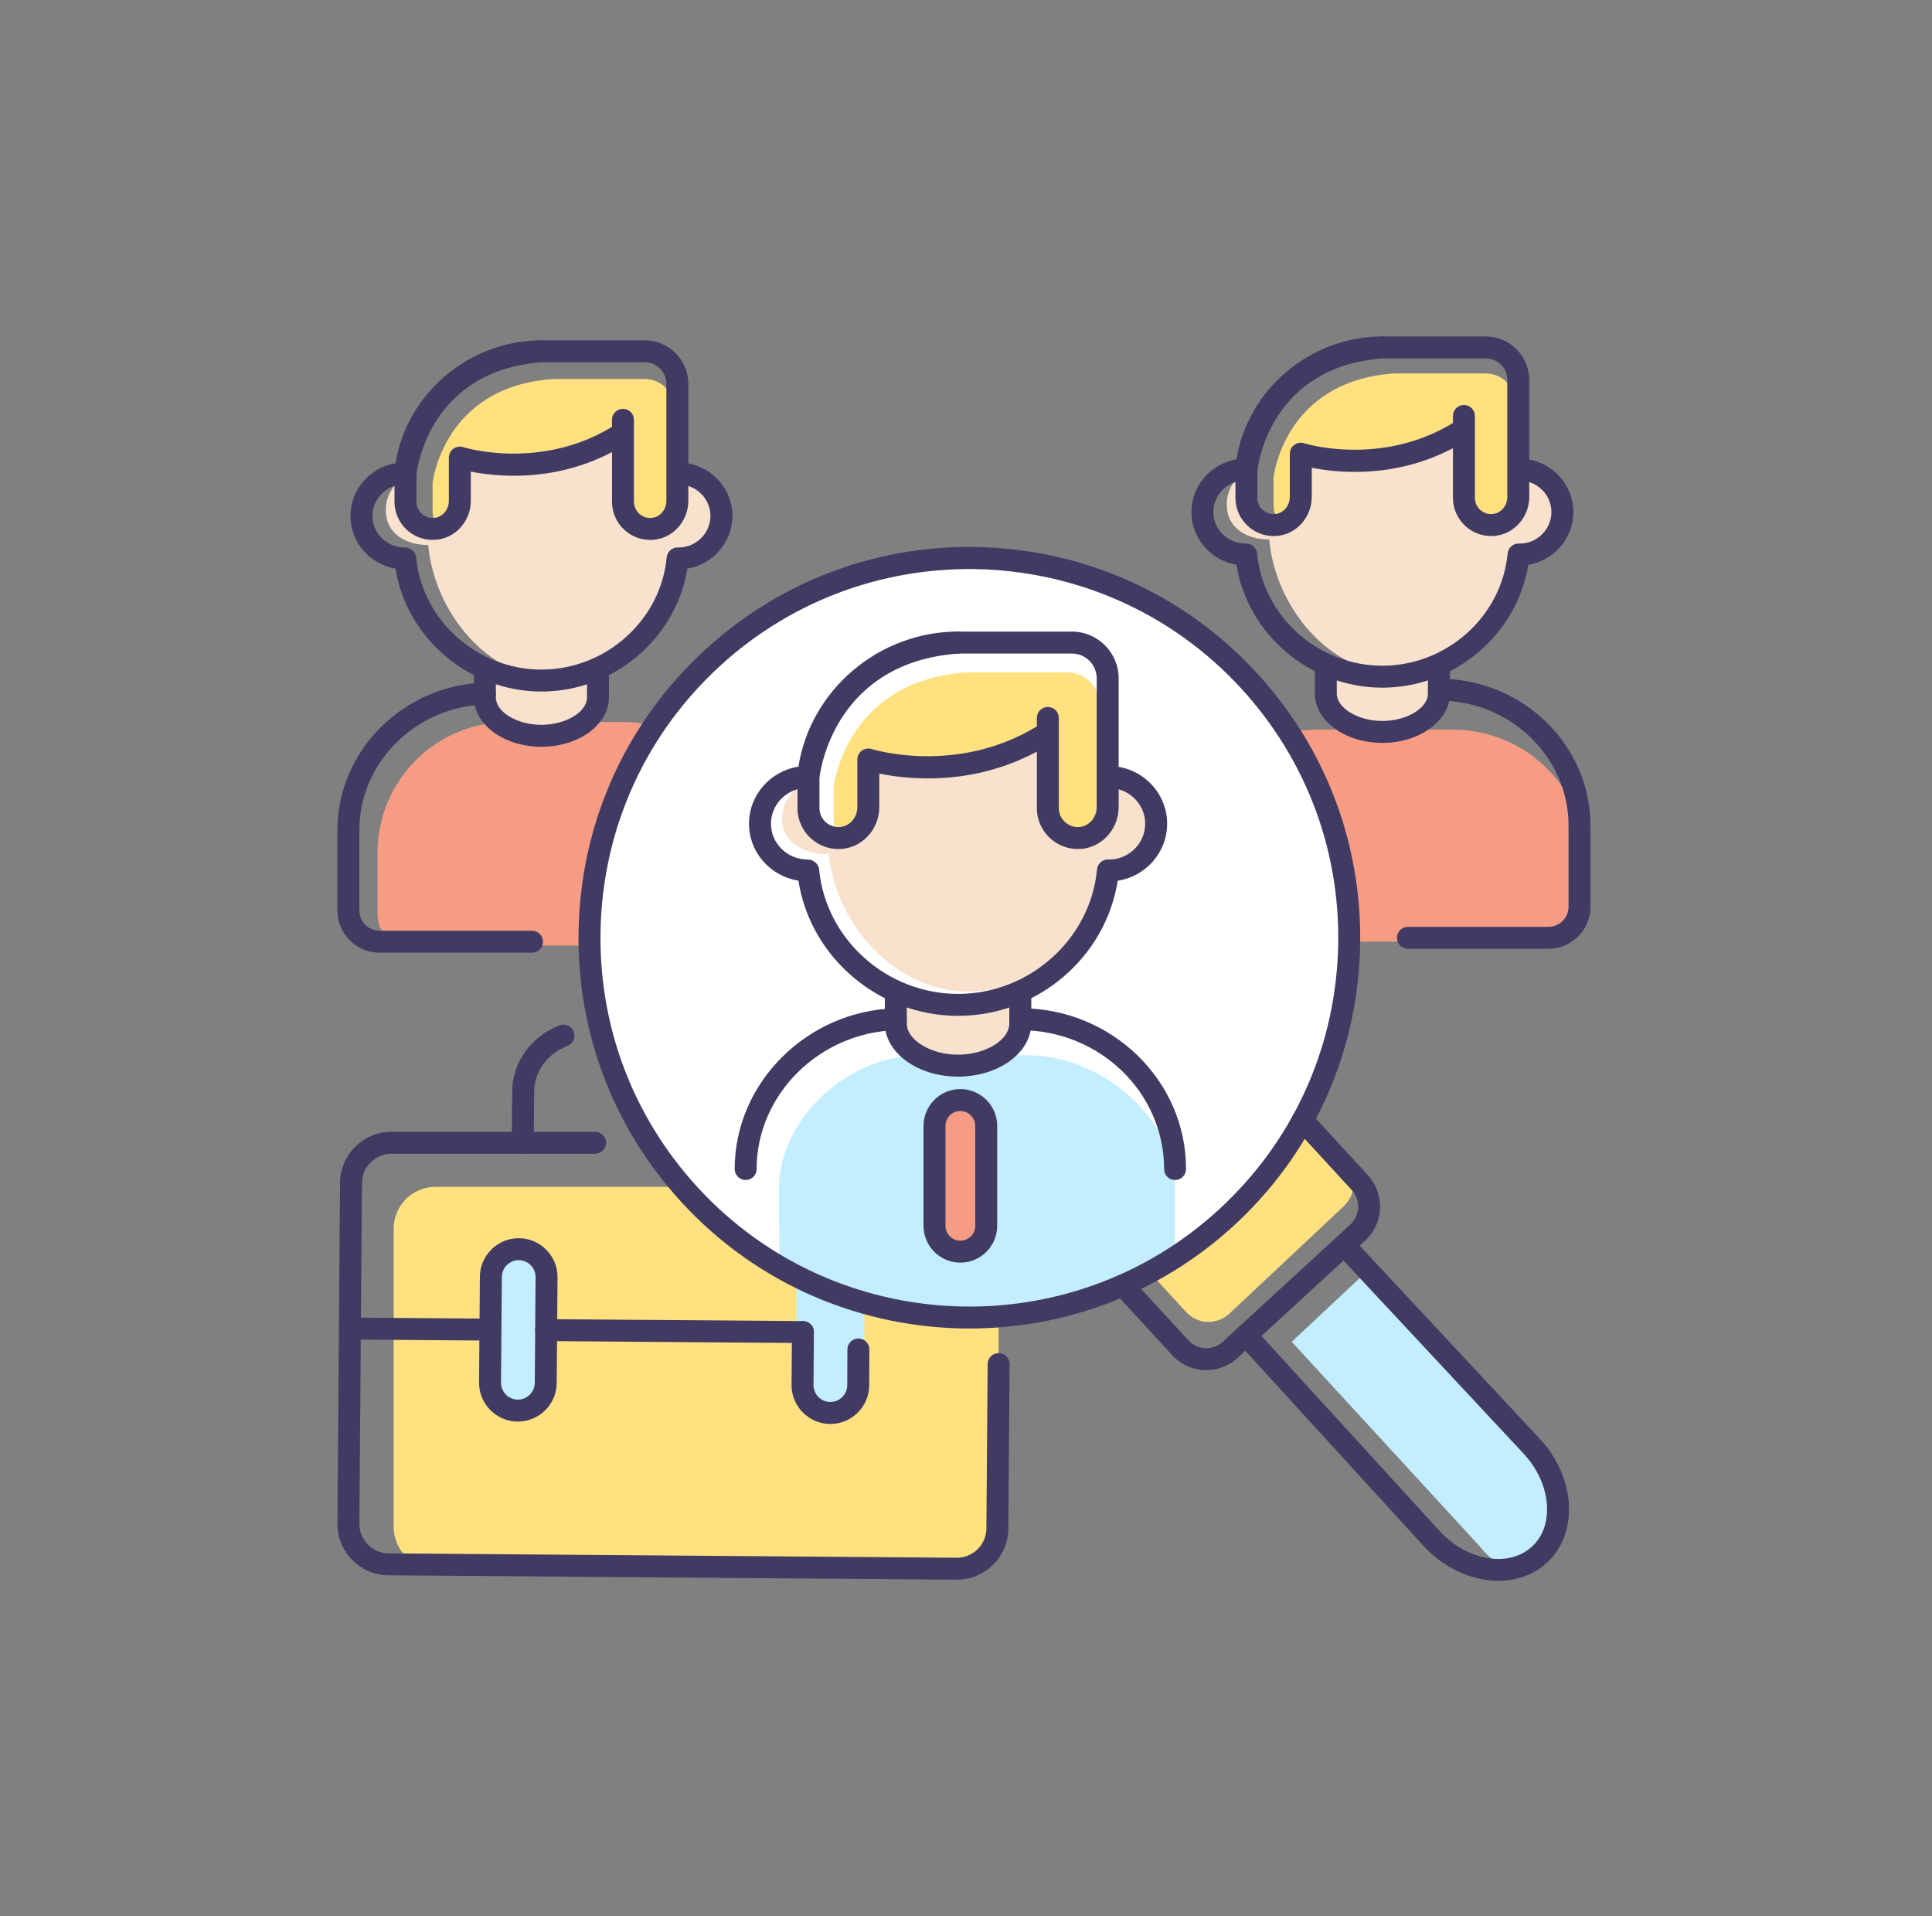 <svg width="121" height="120" viewBox="0 0 121 120" fill="none" xmlns="http://www.w3.org/2000/svg">
<rect x="0" y="0" width="121" height="120" fill="#808080" stroke="none"/>
<path d="M85.552 79.668L96.673 91.43C97.884 92.957 97.878 95.336 96.66 96.855C95.336 98.505 93.993 98.5 92.678 96.84L80.9 84.026L85.552 79.668Z" fill="#C2EEFF"/>
<path d="M80.215 68.887L84.191 72.61C85.044 73.463 84.996 74.809 84.085 75.607L76.975 82.282C76.154 83.001 74.997 82.941 74.264 82.141L70.138 77.636L80.215 68.887ZM59.924 98.234H27.275C25.828 98.234 24.656 97.061 24.656 95.615V76.942C24.656 75.495 25.828 74.323 27.275 74.323H59.924C61.371 74.323 62.543 75.495 62.543 76.942V95.615C62.543 97.061 61.371 98.234 59.924 98.234Z" fill="#FFE180"/>
<path d="M91.008 45.695H82.435C77.905 45.695 74.233 49.367 74.233 53.897V57.046C74.233 58.108 75.094 58.969 76.156 58.969H97.406C98.468 58.969 99.329 58.108 99.329 57.046V54.016C99.33 49.42 95.604 45.695 91.008 45.695ZM39.035 45.215H31.828C27.308 45.215 23.644 48.879 23.644 53.399V57.294C23.644 58.355 24.503 59.214 25.564 59.214H45.419C46.479 59.214 47.338 58.355 47.338 57.294V53.518C47.338 48.932 43.621 45.215 39.035 45.215Z" fill="#F79C84"/>
<path d="M60.673 82.487C73.8 82.487 84.442 71.845 84.442 58.718C84.442 45.591 73.8 34.949 60.673 34.949C47.545 34.949 36.904 45.591 36.904 58.718C36.904 71.845 47.545 82.487 60.673 82.487Z" fill="white"/>
<path d="M32.46 88.839C31.287 88.839 30.335 87.888 30.335 86.715V80.116C30.335 78.942 31.287 77.991 32.46 77.991C33.633 77.991 34.585 78.942 34.585 80.116V86.715C34.585 87.888 33.633 88.839 32.46 88.839ZM52.01 88.778C50.837 88.778 49.885 87.826 49.885 86.653V80.054C49.885 78.881 50.837 77.93 52.01 77.93C53.183 77.93 54.135 78.881 54.135 80.054V86.653C54.135 87.826 53.183 88.778 52.01 88.778Z" fill="#C2EEFF"/>
<path d="M64.319 66.082H57.672C53.043 66.082 48.783 70.111 48.783 74.454L48.815 78.578C49.038 78.74 50.11 79.585 51.256 79.953C51.256 79.953 57.617 82.481 61.188 82.481C63.638 82.481 71.075 80.353 71.075 80.353C72.272 79.679 73.594 79.521 73.594 78.502V74.454C73.594 70.048 69.015 66.082 64.319 66.082Z" fill="#C2EEFF"/>
<path d="M60.215 78.38H60.08C59.017 78.38 58.156 77.519 58.156 76.456V70.811C58.156 69.748 59.017 68.887 60.08 68.887H60.215C61.278 68.887 62.14 69.748 62.14 70.811V76.456C62.14 77.519 61.278 78.38 60.215 78.38Z" fill="#F79C84"/>
<path d="M72.14 51.625C72.14 53.112 70.892 54.327 69.37 54.327C69.358 54.327 69.343 54.324 69.331 54.324C69.128 56.493 68.083 58.435 66.519 59.834C64.958 61.232 62.877 62.089 60.602 62.089C56.053 62.089 52.313 57.832 51.904 53.493C51.889 53.493 51.877 53.496 51.866 53.496C50.34 53.496 48.976 52.75 48.976 51.263C48.976 49.871 50.007 49.312 50.508 48.821C51.01 48.333 49.9 49.32 50.664 49.32C50.676 49.32 50.688 49.32 50.703 49.323C50.706 49.285 50.712 49.243 50.718 49.205V50.807C50.718 51.836 51.643 52.66 52.709 52.501C53.569 52.377 54.178 51.602 54.178 50.745V48.026C54.178 48.026 60.683 49.337 65.734 46.074V50.41C65.734 51.439 66.659 52.264 67.728 52.104C68.585 51.98 69.194 51.206 69.194 50.348V48.584C69.241 48.696 69.286 48.808 69.331 48.927C69.343 48.924 69.358 48.924 69.37 48.924C70.892 48.924 72.14 50.138 72.14 51.625Z" fill="#F9E2CD"/>
<path d="M63.733 61.949V63.578C63.733 64.954 62.055 66.081 60.005 66.081C57.955 66.081 56.277 64.954 56.277 63.578V61.949L60.005 62.926L63.733 61.949Z" fill="#F9E2CD"/>
<path d="M65.476 45.418V46.193V47.474V50.256C65.476 51.219 66.367 51.99 67.392 51.843C68.216 51.724 68.84 51.736 68.84 50.931V49.32V44.031C68.84 42.97 67.949 42.109 66.849 42.109H60.524C60.524 42.109 60.523 42.109 60.523 42.109C52.914 42.636 52.209 49.294 52.206 49.32C52.206 49.32 52.206 49.32 52.206 49.321V50.99C52.206 51.953 52.3 52.111 53.325 51.963C54.149 51.844 54.736 51.121 54.736 50.317V49.069V47.769C54.736 47.769 60.621 49.249 65.476 46.193V45.418H65.476Z" fill="#FFE180"/>
<path d="M45.181 32.309C45.181 33.754 44.048 34.934 42.667 34.934C42.656 34.934 42.642 34.931 42.632 34.931C42.447 37.04 41.499 38.927 40.08 40.286C38.663 41.645 36.775 42.478 34.711 42.478C30.583 42.478 27.19 38.341 26.819 34.124C26.805 34.124 26.794 34.127 26.784 34.127C25.399 34.127 24.162 33.402 24.162 31.957C24.162 30.604 25.097 30.06 25.552 29.583C26.007 29.109 25 30.069 25.693 30.069C25.704 30.069 25.715 30.069 25.729 30.072C25.731 30.034 25.737 29.994 25.742 29.957V31.514C25.742 32.513 26.582 33.315 27.549 33.16C28.329 33.039 28.882 32.286 28.882 31.453V28.811C28.882 28.811 34.784 30.085 39.367 26.914V31.128C39.367 32.128 40.207 32.929 41.177 32.774C41.954 32.654 42.507 31.901 42.507 31.068V29.353C42.55 29.462 42.591 29.571 42.632 29.686C42.642 29.683 42.656 29.683 42.667 29.683C44.048 29.683 45.181 30.864 45.181 32.309Z" fill="#F9E2CD"/>
<path d="M37.55 42.344V43.926C37.55 45.264 36.028 46.359 34.167 46.359C32.307 46.359 30.785 45.264 30.785 43.926V42.344L34.167 43.293L37.55 42.344Z" fill="#F9E2CD"/>
<path d="M39.134 26.724V27.425V28.582V31.096C39.134 31.966 39.942 32.664 40.873 32.531C41.621 32.423 42.187 32.434 42.187 31.707V30.251V25.471C42.187 24.512 41.378 23.734 40.38 23.734H34.641C34.64 23.734 34.64 23.734 34.639 23.734C27.736 24.211 27.096 30.227 27.093 30.251C27.093 30.251 27.093 30.251 27.093 30.252V31.761C27.093 32.631 27.178 32.773 28.108 32.639C28.856 32.532 29.389 31.878 29.389 31.152V30.024V28.849C29.389 28.849 34.728 30.187 39.134 27.425V26.724Z" fill="#FFE180"/>
<path d="M97.85 31.961C97.85 33.406 96.718 34.587 95.337 34.587C95.326 34.587 95.312 34.584 95.302 34.584C95.117 36.692 94.169 38.58 92.75 39.938C91.333 41.297 89.445 42.13 87.381 42.13C83.253 42.13 79.86 37.993 79.489 33.776C79.475 33.776 79.464 33.779 79.453 33.779C78.069 33.779 76.832 33.054 76.832 31.609C76.832 30.257 77.767 29.713 78.222 29.236C78.677 28.762 77.67 29.721 78.363 29.721C78.374 29.721 78.385 29.721 78.399 29.724C78.401 29.687 78.407 29.646 78.412 29.609V31.166C78.412 32.166 79.252 32.967 80.219 32.812C80.999 32.691 81.552 31.939 81.552 31.106V28.463C81.552 28.463 87.454 29.738 92.037 26.566V30.78C92.037 31.78 92.877 32.582 93.847 32.426C94.624 32.306 95.177 31.553 95.177 30.72V29.005C95.22 29.114 95.261 29.224 95.302 29.338C95.312 29.336 95.326 29.336 95.337 29.336C96.718 29.335 97.85 30.516 97.85 31.961Z" fill="#F9E2CD"/>
<path d="M90.218 41.996V43.579C90.218 44.917 88.696 46.011 86.835 46.011C84.975 46.011 83.453 44.917 83.453 43.579V41.996L86.835 42.946L90.218 41.996Z" fill="#F9E2CD"/>
<path d="M91.802 26.377V27.077V28.235V30.749C91.802 31.619 92.61 32.316 93.54 32.183C94.289 32.076 94.855 32.086 94.855 31.359V29.903V25.123C94.855 24.164 94.046 23.387 93.048 23.387H87.308C87.308 23.387 87.308 23.387 87.307 23.387C80.404 23.863 79.764 29.88 79.761 29.903C79.761 29.904 79.761 29.903 79.761 29.904V31.413C79.761 32.283 79.846 32.425 80.776 32.292C81.524 32.184 82.056 31.531 82.056 30.804V29.677V28.501C82.056 28.501 87.396 29.839 91.802 27.078V26.377Z" fill="#FFE180"/>
<path d="M59.935 98.923C59.927 98.923 59.918 98.923 59.91 98.923L24.326 98.65C23.469 98.643 22.664 98.302 22.06 97.688C21.455 97.074 21.126 96.264 21.132 95.407L21.296 74.068C21.302 73.211 21.644 72.407 22.258 71.802C22.872 71.197 23.663 70.871 24.538 70.875H37.273C37.652 70.875 37.96 71.183 37.96 71.562C37.96 71.942 37.652 72.25 37.273 72.25H24.533C24.528 72.25 24.523 72.25 24.518 72.25C24.029 72.25 23.572 72.438 23.223 72.782C22.87 73.129 22.674 73.589 22.671 74.079L22.507 95.418C22.504 95.907 22.693 96.371 23.04 96.723C23.386 97.076 23.847 97.272 24.336 97.275L59.92 97.548C59.925 97.548 59.93 97.548 59.935 97.548C60.419 97.548 60.876 97.359 61.225 97.016C61.578 96.669 61.774 96.208 61.777 95.719L61.856 85.416C61.859 85.039 62.166 84.734 62.544 84.734C62.545 84.734 62.547 84.734 62.549 84.734C62.929 84.737 63.234 85.047 63.231 85.427L63.152 95.729C63.146 96.586 62.804 97.391 62.19 97.995C61.582 98.594 60.782 98.923 59.935 98.923Z" fill="#413B64"/>
<path d="M30.668 83.951C30.666 83.951 30.664 83.951 30.662 83.951L21.916 83.884C21.537 83.881 21.231 83.571 21.234 83.191C21.237 82.814 21.544 82.509 21.921 82.509C21.923 82.509 21.925 82.509 21.927 82.509L30.673 82.576C31.052 82.579 31.358 82.889 31.355 83.269C31.352 83.647 31.045 83.951 30.668 83.951ZM32.743 72.234C32.741 72.234 32.739 72.234 32.737 72.234C32.358 72.23 32.053 71.92 32.055 71.541L32.08 68.335C32.094 66.525 33.256 64.906 35.041 64.212C35.394 64.073 35.793 64.249 35.931 64.603C36.069 64.956 35.894 65.355 35.539 65.493C34.283 65.982 33.464 67.102 33.455 68.346L33.43 71.552C33.427 71.929 33.12 72.234 32.743 72.234Z" fill="#413B64"/>
<path d="M32.437 89.022C32.43 89.022 32.424 89.022 32.417 89.022C31.769 89.017 31.161 88.759 30.704 88.295C30.247 87.832 29.999 87.219 30.003 86.572L30.055 79.952C30.059 79.305 30.317 78.697 30.781 78.24C31.241 77.787 31.845 77.539 32.486 77.539C32.492 77.539 32.498 77.539 32.504 77.539C33.152 77.544 33.761 77.802 34.217 78.266C34.674 78.73 34.923 79.341 34.918 79.989L34.867 86.609C34.862 87.257 34.604 87.865 34.14 88.321C33.681 88.773 33.077 89.022 32.437 89.022ZM32.486 78.914C32.209 78.914 31.946 79.022 31.746 79.219C31.544 79.418 31.432 79.682 31.43 79.962L31.378 86.582C31.376 86.863 31.485 87.128 31.684 87.33C31.883 87.532 32.147 87.645 32.427 87.647C32.428 87.647 32.428 87.647 32.428 87.647C32.43 87.647 32.434 87.647 32.436 87.647C32.713 87.647 32.975 87.539 33.176 87.342C33.377 87.143 33.49 86.879 33.492 86.599L33.543 79.979C33.547 79.396 33.077 78.918 32.494 78.914C32.492 78.914 32.489 78.914 32.486 78.914ZM52.007 89.172C52 89.172 51.994 89.172 51.987 89.172C51.34 89.167 50.732 88.909 50.275 88.445C49.818 87.981 49.569 87.369 49.575 86.721L49.599 83.412C49.602 83.034 49.91 82.73 50.287 82.73C50.289 82.73 50.291 82.73 50.292 82.73C50.672 82.732 50.977 83.042 50.974 83.422L50.949 86.732C50.947 87.013 51.056 87.278 51.255 87.48C51.454 87.682 51.718 87.794 51.998 87.797C52.001 87.797 52.004 87.797 52.006 87.797C52.284 87.797 52.546 87.688 52.746 87.491C52.948 87.292 53.061 87.028 53.063 86.748L53.072 84.503C53.073 84.124 53.381 83.818 53.759 83.818C53.76 83.818 53.761 83.818 53.762 83.818C54.142 83.819 54.448 84.129 54.447 84.508L54.438 86.756C54.432 87.406 54.175 88.014 53.711 88.471C53.252 88.923 52.647 89.172 52.007 89.172Z" fill="#413B64"/>
<path d="M50.285 84.103C50.283 84.103 50.281 84.103 50.279 84.103L34.197 83.981C33.818 83.977 33.513 83.668 33.515 83.288C33.518 82.908 33.818 82.61 34.208 82.606L50.29 82.729C50.67 82.732 50.975 83.041 50.972 83.421C50.969 83.799 50.662 84.103 50.285 84.103Z" fill="#413B64"/>
<path d="M33.909 46.765C31.576 46.765 29.679 45.378 29.679 43.673V42.109C29.679 41.73 29.987 41.422 30.367 41.422C30.746 41.422 31.054 41.73 31.054 42.109V43.673C31.054 44.588 32.388 45.39 33.909 45.39C35.43 45.39 36.764 44.588 36.764 43.673V42.109C36.764 41.73 37.071 41.422 37.451 41.422C37.831 41.422 38.139 41.73 38.139 42.109V43.673C38.139 45.378 36.241 46.765 33.909 46.765Z" fill="#413B64"/>
<path d="M33.909 43.305C29.376 43.305 25.471 39.969 24.77 35.61C23.17 35.34 21.949 33.962 21.949 32.309C21.949 30.655 23.17 29.277 24.77 29.008C25.471 24.648 29.376 21.312 33.909 21.312C34.289 21.312 34.597 21.62 34.597 22C34.597 22.38 34.289 22.688 33.909 22.688C29.88 22.688 26.434 25.774 26.065 29.714C26.031 30.077 25.72 30.348 25.356 30.337C25.346 30.336 25.319 30.334 25.309 30.334C24.23 30.335 23.324 31.22 23.324 32.309C23.324 33.397 24.23 34.282 25.343 34.282C25.7 34.271 26.031 34.541 26.065 34.904C26.434 38.844 29.88 41.93 33.909 41.93C37.938 41.93 41.385 38.843 41.754 34.904C41.788 34.541 42.108 34.269 42.463 34.281C42.473 34.281 42.5 34.283 42.51 34.283C43.589 34.282 44.495 33.397 44.495 32.309C44.495 31.212 43.578 30.316 42.451 30.335C42.082 30.335 41.771 30.044 41.758 29.673C41.744 29.294 42.034 28.976 42.413 28.962C42.422 28.962 42.468 28.96 42.476 28.96C44.347 28.96 45.87 30.462 45.87 32.309C45.87 33.962 44.649 35.34 43.049 35.609C42.347 39.969 38.443 43.305 33.909 43.305Z" fill="#413B64"/>
<path d="M40.723 33.811C40.153 33.811 39.598 33.608 39.161 33.232C38.632 32.776 38.329 32.116 38.329 31.422V28.311C34.679 30.225 31.109 29.858 29.487 29.533V31.358C29.487 32.569 28.615 33.612 27.457 33.785C26.765 33.889 26.066 33.686 25.539 33.232C25.01 32.776 24.707 32.116 24.707 31.422V29.65C24.707 29.629 24.708 29.607 24.71 29.586C24.717 29.509 25.525 21.912 33.858 21.314C33.875 21.313 33.891 21.312 33.908 21.312H40.383C41.887 21.312 43.109 22.535 43.109 24.038V31.358C43.109 32.569 42.237 33.612 41.079 33.785C40.96 33.803 40.841 33.811 40.723 33.811ZM39.704 27.122V31.422C39.704 31.715 39.833 31.996 40.059 32.19C40.287 32.386 40.575 32.468 40.876 32.425C41.365 32.352 41.735 31.893 41.735 31.358V24.038C41.735 23.293 41.129 22.687 40.383 22.687H33.934C27.02 23.198 26.147 29.143 26.082 29.688V31.422C26.082 31.716 26.211 31.996 26.437 32.19C26.665 32.386 26.953 32.468 27.253 32.425C27.743 32.352 28.112 31.893 28.112 31.358V28.655C28.112 28.436 28.218 28.229 28.395 28.1C28.573 27.969 28.802 27.934 29.012 28.002C29.059 28.016 33.8 29.482 38.329 26.732V26.289C38.329 25.91 38.637 25.602 39.017 25.602C39.396 25.602 39.704 25.91 39.704 26.289V27.101C39.704 27.108 39.704 27.114 39.704 27.122ZM33.32 59.659H23.768C22.314 59.659 21.132 58.476 21.132 57.023V51.958C21.132 47.024 25.266 42.892 30.347 42.748C30.719 42.724 31.043 43.035 31.053 43.415C31.064 43.794 30.766 44.111 30.386 44.122C26.042 44.245 22.507 47.76 22.507 51.958V57.023C22.507 57.718 23.073 58.283 23.768 58.283H33.32C33.699 58.283 34.007 58.592 34.007 58.971C34.007 59.351 33.699 59.659 33.32 59.659Z" fill="#413B64"/>
<path d="M86.577 46.522C84.245 46.522 82.347 45.136 82.347 43.431V41.867C82.347 41.488 82.655 41.18 83.035 41.18C83.414 41.18 83.722 41.488 83.722 41.867V43.431C83.722 44.345 85.056 45.148 86.577 45.148C88.098 45.148 89.431 44.345 89.431 43.431V41.867C89.431 41.488 89.739 41.18 90.119 41.18C90.499 41.18 90.806 41.488 90.806 41.867V43.431C90.806 45.136 88.909 46.522 86.577 46.522Z" fill="#413B64"/>
<path d="M86.577 43.063C82.044 43.063 78.139 39.727 77.438 35.367C75.838 35.098 74.617 33.72 74.617 32.066C74.617 30.413 75.838 29.035 77.438 28.766C78.139 24.406 82.044 21.07 86.577 21.07C86.957 21.07 87.265 21.378 87.265 21.758C87.265 22.137 86.957 22.445 86.577 22.445C82.548 22.445 79.102 25.531 78.733 29.471C78.7 29.834 78.383 30.117 78.025 30.094C78.014 30.094 77.987 30.092 77.976 30.092C76.897 30.093 75.992 30.978 75.992 32.066C75.992 33.155 76.897 34.04 78.011 34.04C78.372 34.017 78.699 34.299 78.733 34.661C79.102 38.602 82.548 41.688 86.578 41.688C90.607 41.688 94.052 38.601 94.422 34.661C94.456 34.298 94.775 34.022 95.131 34.038C95.141 34.039 95.168 34.041 95.178 34.041C96.257 34.04 97.163 33.155 97.163 32.066C97.163 30.969 96.256 30.08 95.119 30.093C94.75 30.093 94.439 29.802 94.426 29.431C94.412 29.052 94.702 28.734 95.082 28.72C95.09 28.72 95.136 28.718 95.144 28.718C97.016 28.718 98.538 30.22 98.538 32.066C98.538 33.72 97.317 35.098 95.717 35.367C95.015 39.727 91.111 43.063 86.577 43.063Z" fill="#413B64"/>
<path d="M93.391 33.569C92.821 33.569 92.266 33.366 91.829 32.989C91.3 32.534 90.997 31.874 90.997 31.18V28.069C87.347 29.984 83.776 29.615 82.155 29.291V31.116C82.155 32.327 81.282 33.37 80.124 33.543C79.433 33.647 78.734 33.444 78.207 32.99C77.678 32.534 77.374 31.874 77.374 31.18V29.408C77.374 29.386 77.375 29.365 77.378 29.344C77.385 29.267 78.193 21.67 86.526 21.072C86.542 21.071 86.558 21.07 86.575 21.07H93.051C94.555 21.07 95.777 22.293 95.777 23.796V31.116C95.777 32.327 94.904 33.369 93.747 33.543C93.628 33.561 93.509 33.569 93.391 33.569ZM92.372 26.88V31.179C92.372 31.474 92.501 31.754 92.727 31.948C92.954 32.144 93.244 32.225 93.543 32.183C94.033 32.109 94.402 31.651 94.402 31.116V23.796C94.402 23.051 93.796 22.445 93.051 22.445H86.6C79.688 22.956 78.815 28.901 78.749 29.445V31.18C78.749 31.474 78.879 31.754 79.105 31.948C79.332 32.144 79.621 32.225 79.921 32.183C80.411 32.109 80.78 31.651 80.78 31.116V28.413C80.78 28.194 80.885 27.987 81.063 27.858C81.241 27.728 81.47 27.692 81.679 27.759C81.727 27.775 86.468 29.241 90.997 26.49V26.047C90.997 25.668 91.305 25.36 91.684 25.36C92.064 25.36 92.372 25.668 92.372 26.047V26.858C92.372 26.866 92.372 26.872 92.372 26.88ZM96.976 59.416H88.178C87.799 59.416 87.491 59.109 87.491 58.729C87.491 58.349 87.799 58.041 88.178 58.041H96.976C97.671 58.041 98.237 57.476 98.237 56.781V51.716C98.237 47.393 94.595 43.876 90.118 43.876C89.739 43.876 89.431 43.569 89.431 43.189C89.431 42.809 89.739 42.502 90.118 42.502C95.353 42.502 99.612 46.635 99.612 51.716V56.781C99.612 58.234 98.43 59.416 96.976 59.416Z" fill="#413B64"/>
<path d="M60.003 67.421C57.475 67.421 55.417 65.926 55.417 64.088V62.367C55.417 61.988 55.725 61.68 56.105 61.68C56.484 61.68 56.792 61.988 56.792 62.367V64.088C56.792 65.131 58.293 66.046 60.003 66.046C61.713 66.046 63.213 65.131 63.213 64.088V62.367C63.213 61.988 63.521 61.68 63.901 61.68C64.28 61.68 64.588 61.988 64.588 62.367V64.088C64.588 65.926 62.531 67.421 60.003 67.421Z" fill="#413B64"/>
<path d="M60.004 63.615C55.029 63.615 50.747 59.941 50.005 55.149C48.238 54.867 46.91 53.375 46.91 51.583C46.91 49.78 48.254 48.281 50.006 48.011C50.75 43.221 55.031 39.551 60.004 39.551C60.383 39.551 60.691 39.859 60.691 40.238C60.691 40.618 60.383 40.926 60.004 40.926C55.534 40.926 51.712 44.35 51.302 48.72C51.268 49.082 50.947 49.366 50.596 49.343C50.587 49.343 50.558 49.342 50.548 49.341C49.313 49.342 48.285 50.347 48.285 51.583C48.285 52.819 49.313 53.824 50.576 53.824C50.931 53.824 51.269 54.092 51.302 54.445C51.712 58.816 55.534 62.24 60.004 62.24C64.473 62.24 68.295 58.816 68.705 54.445C68.738 54.092 69.034 53.822 69.389 53.822C69.408 53.822 69.447 53.824 69.466 53.826C70.695 53.824 71.722 52.819 71.722 51.583C71.722 50.347 70.695 49.342 69.431 49.342C69.053 49.365 68.724 49.057 68.712 48.678C68.7 48.298 68.988 47.981 69.367 47.969C69.375 47.969 69.424 47.967 69.431 47.967C71.453 47.967 73.097 49.589 73.097 51.583C73.097 53.386 71.753 54.885 70.001 55.155C69.256 59.944 64.976 63.615 60.004 63.615ZM60.146 79.069C58.874 79.069 57.839 78.034 57.839 76.761V70.507C57.839 69.235 58.874 68.2 60.146 68.2C61.419 68.2 62.454 69.235 62.454 70.507V76.761C62.454 78.033 61.419 79.069 60.146 79.069ZM60.146 69.575C59.632 69.575 59.214 69.993 59.214 70.507V76.761C59.214 77.275 59.632 77.694 60.146 77.694C60.661 77.694 61.079 77.275 61.079 76.761V70.507C61.079 69.993 60.661 69.575 60.146 69.575Z" fill="#413B64"/>
<path d="M67.504 53.167C66.893 53.167 66.299 52.95 65.83 52.546C65.263 52.057 64.938 51.35 64.938 50.606V47.069C60.84 49.261 56.817 48.805 55.07 48.443V50.537C55.07 51.835 54.135 52.954 52.894 53.139C52.154 53.252 51.404 53.033 50.839 52.546C50.272 52.057 49.947 51.35 49.947 50.606V48.657C49.947 48.634 49.948 48.611 49.951 48.588C49.959 48.505 50.893 40.202 59.954 39.553C59.971 39.551 59.987 39.551 60.003 39.551H67.13C68.746 39.551 70.061 40.865 70.061 42.481V50.537C70.061 51.835 69.126 52.954 67.886 53.139C67.758 53.158 67.631 53.167 67.504 53.167ZM66.313 45.873V50.606C66.313 50.95 66.465 51.277 66.728 51.504C66.994 51.733 67.334 51.831 67.682 51.779C68.254 51.694 68.686 51.16 68.686 50.537V42.481C68.686 41.623 67.988 40.926 67.13 40.926H60.028C52.35 41.49 51.392 48.106 51.322 48.694V50.606C51.322 50.95 51.473 51.277 51.737 51.504C52.002 51.733 52.342 51.831 52.691 51.779C53.263 51.694 53.695 51.16 53.695 50.537V47.562C53.695 47.343 53.8 47.136 53.977 47.007C54.156 46.877 54.385 46.841 54.594 46.908C54.646 46.925 59.915 48.555 64.938 45.485V44.958C64.938 44.579 65.246 44.271 65.626 44.271C66.005 44.271 66.313 44.579 66.313 44.958V45.853C66.313 45.859 66.313 45.866 66.313 45.873ZM46.701 73.895C46.321 73.895 46.013 73.587 46.013 73.207C46.013 67.814 50.532 63.298 56.087 63.14C56.452 63.123 56.782 63.428 56.793 63.807C56.804 64.187 56.505 64.503 56.126 64.514C51.308 64.651 47.388 68.551 47.388 73.207C47.388 73.587 47.08 73.895 46.701 73.895ZM73.594 73.895C73.214 73.895 72.906 73.587 72.906 73.207C72.906 68.412 68.867 64.511 63.902 64.511C63.523 64.511 63.215 64.203 63.215 63.823C63.215 63.444 63.523 63.136 63.902 63.136C69.625 63.136 74.281 67.653 74.281 73.207C74.281 73.587 73.973 73.895 73.594 73.895Z" fill="#413B64"/>
<path d="M60.72 83.194C54.105 83.194 47.511 80.537 42.691 75.295C38.266 70.482 35.98 64.233 36.254 57.701C36.528 51.169 39.33 45.134 44.143 40.709C48.956 36.284 55.205 33.999 61.737 34.272C68.27 34.546 74.304 37.348 78.73 42.161C83.155 46.974 85.441 53.222 85.167 59.755C84.892 66.287 82.09 72.322 77.278 76.747C72.584 81.062 66.644 83.194 60.72 83.194ZM43.703 74.364C52.325 83.742 66.969 84.357 76.347 75.735C80.89 71.559 83.534 65.863 83.793 59.697C84.052 53.532 81.894 47.634 77.717 43.092C69.095 33.715 54.452 33.098 45.074 41.721C40.531 45.897 37.887 51.593 37.628 57.759C37.369 63.924 39.526 69.821 43.703 74.364ZM93.843 98.993C92.239 98.993 90.514 98.257 89.195 96.854L77.531 84.085C77.275 83.805 77.295 83.37 77.575 83.114C77.856 82.859 78.29 82.877 78.546 83.158L90.203 95.919C91.943 97.77 94.532 98.181 95.969 96.832C96.64 96.201 96.963 95.262 96.879 94.188C96.79 93.057 96.268 91.93 95.406 91.014L83.68 78.442C83.421 78.164 83.436 77.729 83.714 77.47C83.991 77.211 84.426 77.226 84.686 77.504L96.41 90.074C97.483 91.215 98.137 92.639 98.25 94.08C98.367 95.578 97.891 96.911 96.91 97.834C96.08 98.614 94.993 98.993 93.843 98.993Z" fill="#413B64"/>
<path d="M75.55 85.799C74.766 85.799 73.984 85.484 73.412 84.862L69.822 80.957C69.564 80.677 69.583 80.242 69.862 79.985C70.141 79.729 70.577 79.747 70.834 80.026L74.424 83.932C74.699 84.231 75.076 84.404 75.485 84.421C75.905 84.447 76.284 84.297 76.583 84.022L84.568 76.681C85.188 76.111 85.229 75.142 84.659 74.522L81.072 70.621C80.815 70.342 80.833 69.907 81.113 69.65C81.392 69.394 81.827 69.411 82.084 69.691L85.671 73.592C86.194 74.161 86.464 74.902 86.432 75.678C86.399 76.454 86.068 77.17 85.499 77.693L77.514 85.034C76.957 85.546 76.253 85.799 75.55 85.799Z" fill="#413B64"/>
</svg>
